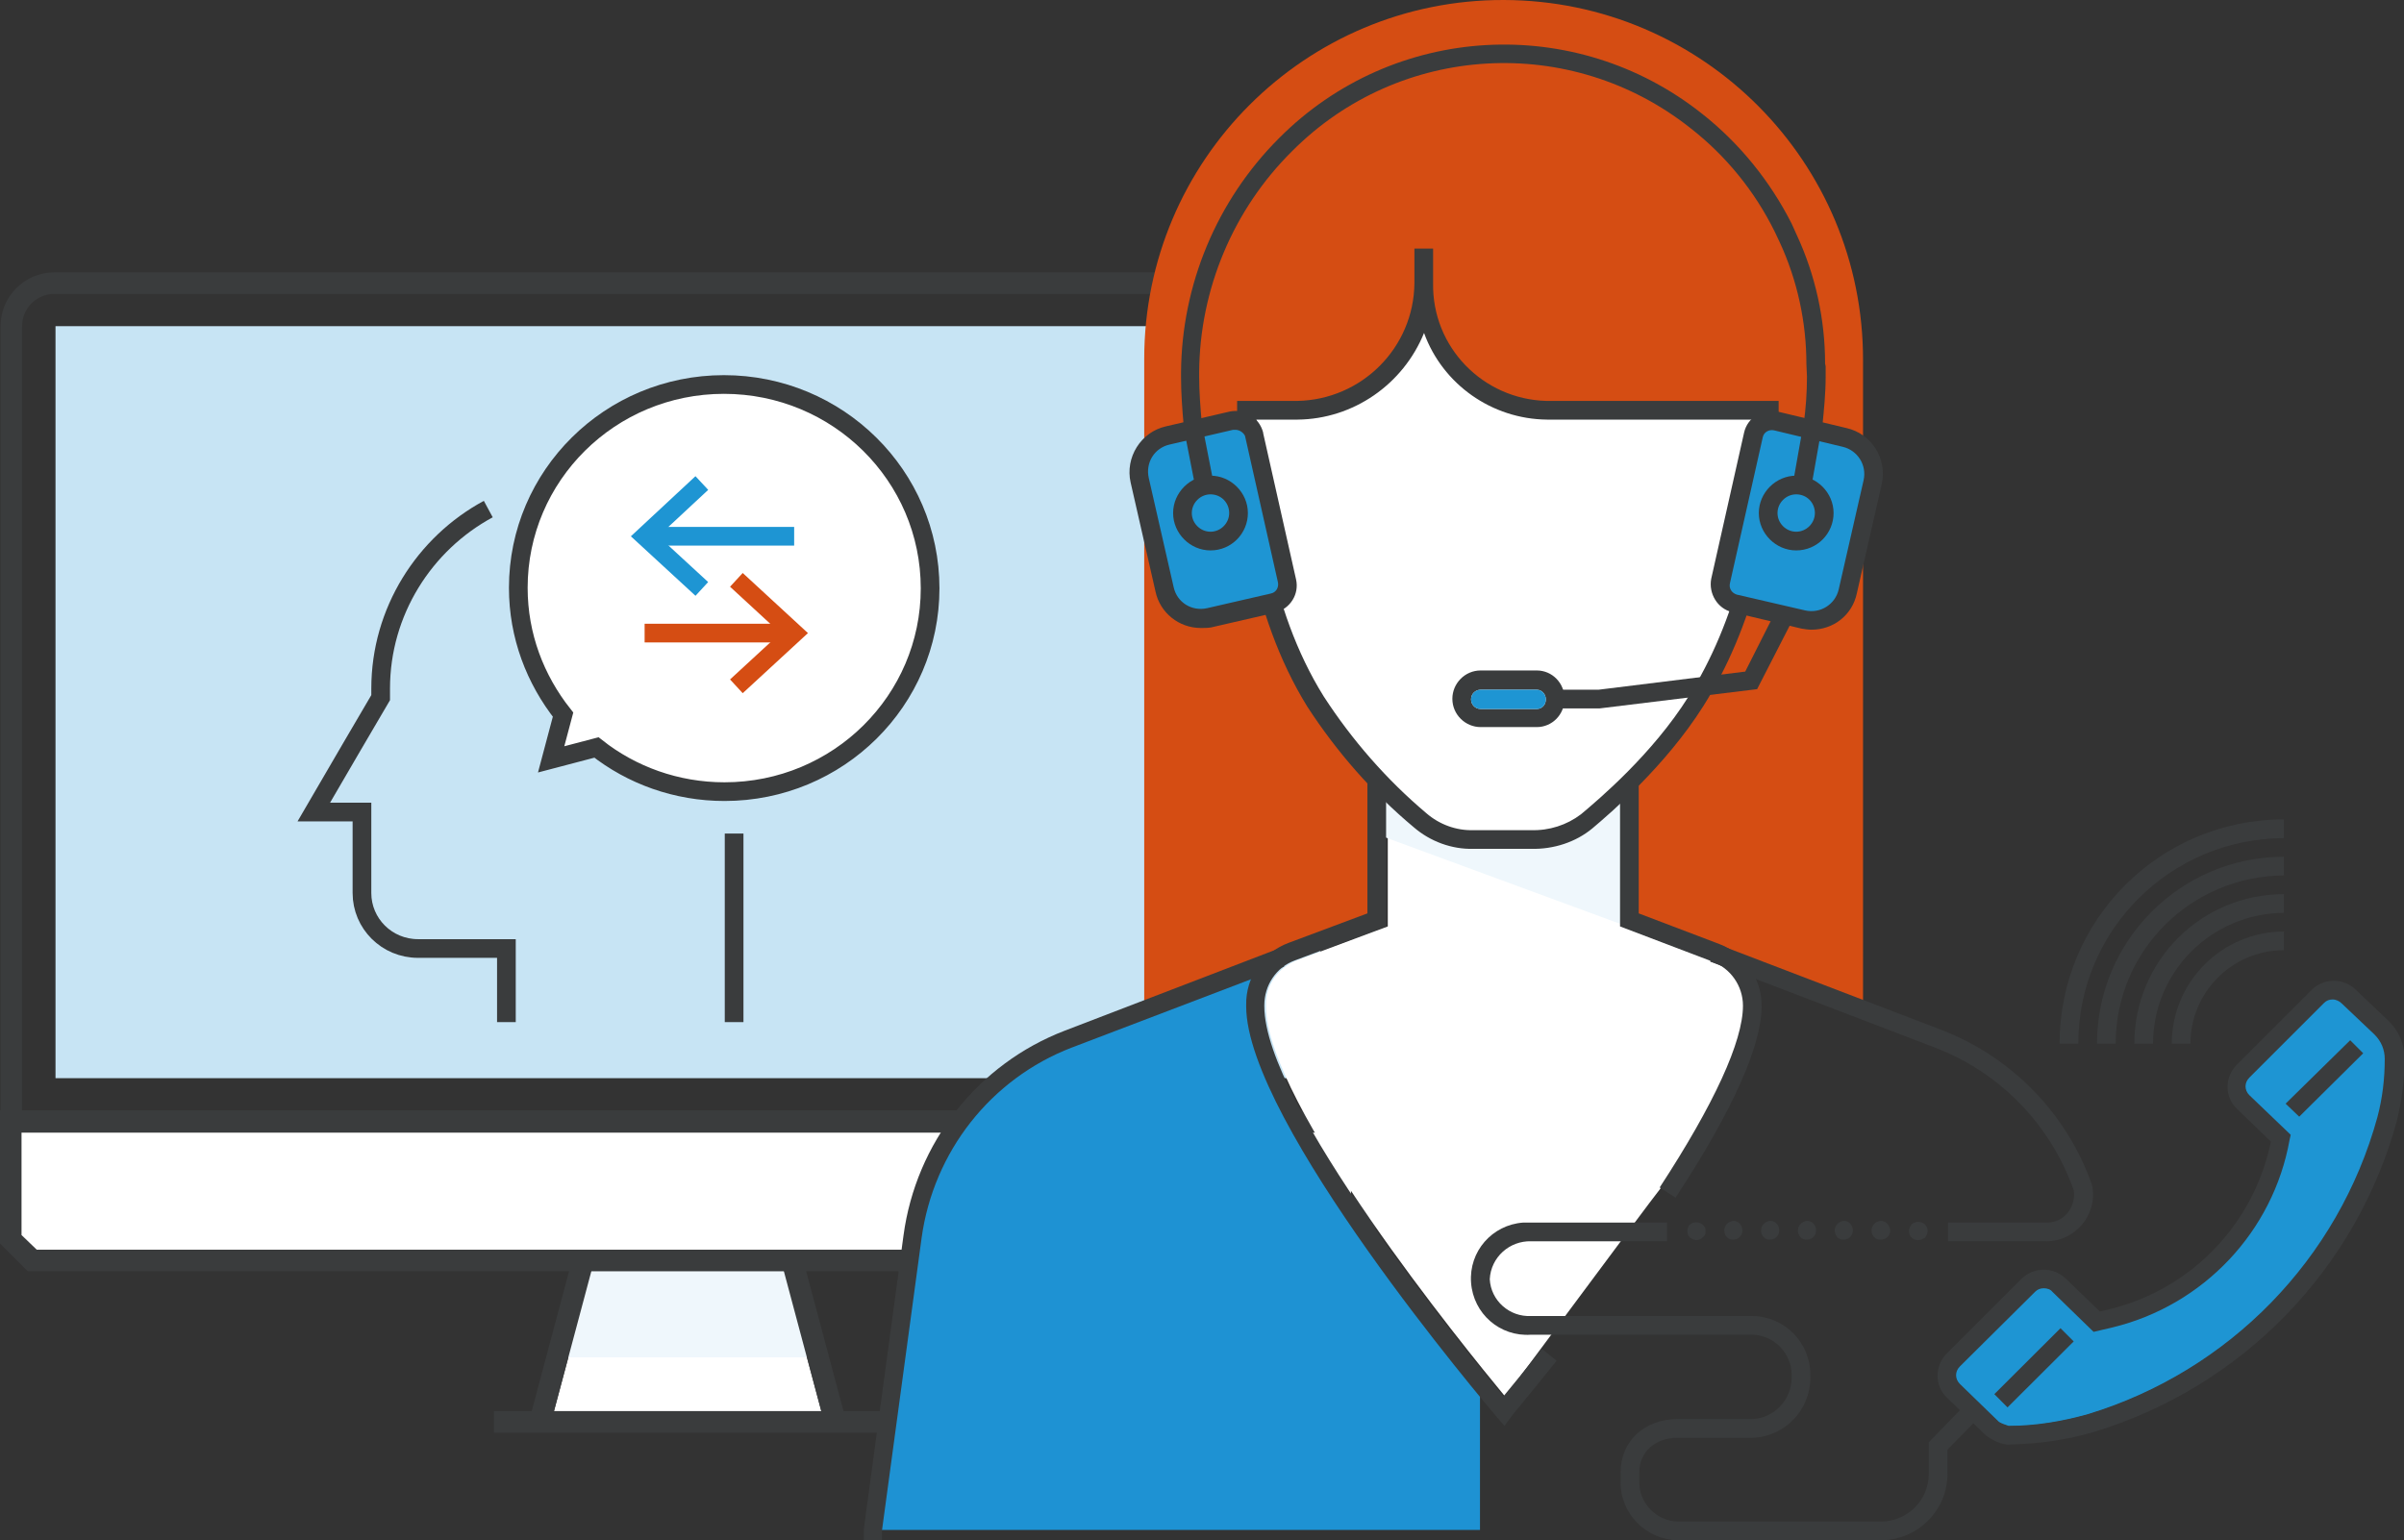 <?xml version="1.0" encoding="utf-8"?>
<!-- Generator: Adobe Illustrator 21.1.0, SVG Export Plug-In . SVG Version: 6.00 Build 0)  -->
<svg version="1.1" id="Layer_1" xmlns="http://www.w3.org/2000/svg" xmlns:xlink="http://www.w3.org/1999/xlink" x="0px" y="0px"
	 viewBox="0 0 424.4 272" style="enable-background:new 0 0 424.4 272;" xml:space="preserve">
<rect x="0" y="0" width="424.4" height="272" fill="#333333" stroke="none"/>
<style type="text/css">
	.st0{fill:#FFFFFF;}
	.st1{fill:#1E95D3;stroke:#1E95D3;stroke-width:0.55;stroke-miterlimit:10;}
	.st2{fill:#C7E4F4;}
	.st3{fill:#EFF7FC;}
	.st4{fill:#3A3C3D;}
	.st5{fill:#1E92D3;stroke:#1E92D3;stroke-width:0.55;stroke-miterlimit:10;}
	.st6{fill:#D54D13;}
	.st7{fill:#1E95D3;}
	.st8{fill:none;stroke:#3A3C3D;stroke-width:3.3;}
	.st9{fill:#FFFFFF;stroke:#3A3C3D;stroke-width:3.3;}
	.st10{fill:none;stroke:#1E95D3;stroke-width:3.3;}
	.st11{fill:none;stroke:#D54D13;stroke-width:3.3;}
</style>
<g>
	<polygon class="st0" points="145,249.2 97.8,249.2 104.4,224.5 138.4,224.5 	"/>
	<polygon class="st0" points="238.5,218.1 235.8,220.7 6,220.7 3.3,218.1 3.3,200 238.5,200 	"/>
	<path class="st1" d="M360.8,227.3c-0.6,0-1.1,0.2-1.5,0.6L346,241.1c-0.9,0.9-0.9,2.2,0,3.1l6.9,6.7c0.5,0.3,1.1,0.5,1.7,0.7
		c4.8,0,9.5-0.8,14.1-2.1c24.8-7.6,44.1-27.3,51-52.4c0.9-3.4,1.3-6.8,1.3-10.3c0-1.6-0.6-3.1-1.8-4.3l-5.8-5.5
		c-0.4-0.4-1-0.7-1.6-0.7h0c-0.6,0-1.1,0.2-1.5,0.6l-13.2,13.2c-0.9,0.9-0.9,2.2,0,3.1l0,0l7.3,7l-0.2,0.9
		c-2.9,16.2-15.2,29.2-31.2,33.1l-3.4,0.8l-7.3-7.1C362,227.6,361.4,227.3,360.8,227.3z"/>
	<g id="Layer_2">
		<rect x="9.8" y="57.6" class="st2" width="223.3" height="132.8"/>
		<g>
			<polygon class="st3" points="144.4,239.7 139.8,222.6 139.4,222.6 102.9,222.6 102.4,222.6 97.9,239.7 			"/>
			
				<rect x="84.4" y="235" transform="matrix(0.258 -0.966 0.966 0.258 -155.31 271.558)" class="st4" width="29.4" height="3.8"/>
			<rect x="87.2" y="249.2" class="st4" width="68.3" height="3.8"/>
			
				<rect x="141.7" y="222.1" transform="matrix(0.966 -0.258 0.258 0.966 -56.196 45.02)" class="st4" width="3.8" height="29.4"/>
		</g>
		<path class="st4" d="M237.9,224.5H4.9L0,219.6v-23.5h242.8v23.5L237.9,224.5z M6.5,220.7h229.8l2.7-2.7V200H3.8v18.1L6.5,220.7z"
			/>
		<path class="st4" d="M242.8,199.9H0.1V57.6c0-5.2,4.2-9.5,9.5-9.5h223.7c5.2,0,9.5,4.2,9.5,9.5V199.9z M3.9,196.1H239V57.6
			c0-3.1-2.5-5.7-5.7-5.7H9.6c-3.1,0-5.7,2.5-5.7,5.7V196.1z"/>
	</g>
	<path class="st0" d="M293.2,209.8c-3,3.8-26.1,35.1-27.5,36.8c-7.1-8.6-42.2-51.7-42.2-68.9v-0.2c-0.1-3.5,2.1-6.6,5.4-7.9l16.1-6
		V148v-9.7v-9.9l41.3-7.7v19.2v23.2v0.5l15.8,6l-0.1,0.2l2.1,0.8c2.4,1.5,3.9,4.1,3.9,7C307.8,184.1,302.8,195.2,293.2,209.8z"/>
	<path class="st5" d="M261,246.5L261,246.5l0,23.4H155.5l7-51.3c2-15.2,12.2-28.1,26.5-33.6l31.8-12.2c-0.6,1.5-1,3-0.9,4.7v0.2
		C219.8,195.1,250.9,234.2,261,246.5z"/>
	<g>
		<g id="Layer_4">
			<g>
				<g>
					<path class="st6" d="M243.1,162.7l0.5-29.7l44.5-9.1l-0.5,38.5l14.7,5.8l26.6,10.2V63.7c0.1-35.1-28.3-63.6-63.4-63.7
						C230.5-0.1,202,28.3,202,63.4c0,0.1,0,0.2,0,0.3v114.7l24.2-9.3L243.1,162.7z"/>
					<polygon class="st3" points="287.8,163.8 287.8,140 243.8,138.3 243.8,147.6 					"/>
					<path class="st4" d="M361.4,219.2h-17.5v-3.3h17.5c1.4,0,2.7-0.6,3.6-1.7c0.9-1.1,1.3-2.5,1.1-4c-4.1-11.6-13-20.8-24.5-25.2
						l-39.7-15.2l1.2-3.1l39.7,15.2c12.4,4.8,22.1,14.8,26.5,27.3l0.1,0.4c0.4,2.4-0.3,4.8-1.8,6.6
						C366,218.1,363.7,219.2,361.4,219.2z"/>
					<path class="st4" d="M155.8,272h-3.3l0-2l7-51.8c2.2-16.4,13.1-30.3,28.5-36.2l37.5-14.4l1.2,3.1L189.2,185
						c-14.3,5.5-24.4,18.4-26.5,33.6l-7,51.7V272z"/>
					<path class="st4" d="M265.6,251.8l-1.3-1.5c-1.8-2.1-44.3-52.2-44.3-72.6v-0.2c-0.1-4.9,2.9-9.3,7.5-11l13.9-5.2v-35.7
						l47.9-8.9v44.6l14.2,5.4c4.5,1.7,7.5,6.1,7.5,10.9c0,7.1-5.1,18.5-15.2,33.9l-2.8-1.8c9.6-14.7,14.7-25.8,14.7-32.1
						c0-3.5-2.2-6.6-5.4-7.8l-16.3-6.2v-42.9l-41.3,7.7v35.2l-16.1,6c-3.3,1.2-5.4,4.4-5.4,7.9v0.2c0,17.3,35.1,60.3,42.2,68.9
						c1.4-1.7,3.8-4.6,6.8-8.4l2.6,2.1c-4.8,6-8.1,9.9-8.1,10L265.6,251.8z"/>
					<g>
						<path class="st0" d="M280.2,145c7.5-6.1,14-13.2,19.3-21.2c8.8-14,13-32.2,13-50.1v-1.4h-39.4c-12.2-0.2-21.9-10.2-21.7-22.4
							l0,0c-0.1,12.3-10.1,22.3-22.4,22.4h-9v1.4c0,17.8,3.4,36.1,12.1,50.2c5.1,7.9,11.3,14.9,18.4,21c2.6,2.2,6,3.5,9.4,3.4h10.2
							C273.9,148.4,277.4,147.2,280.2,145"/>
						<path class="st4" d="M270.3,149.9h-10.2c-3.8,0.1-7.6-1.3-10.5-3.8c-7.3-6.1-13.6-13.3-18.8-21.3
							c-10.2-16.5-12.4-36.9-12.4-51v-3h10.6c11.4-0.2,20.6-9.4,20.7-20.8v-6.1h3.3v6.1c-0.2,11.3,8.8,20.5,20,20.8h41v3
							c0,19.2-4.7,37.3-13.3,50.9c-6.7,10.6-16.4,18.9-19.6,21.6C278.2,148.7,274.3,150,270.3,149.9z M221.8,74
							c0,13.7,2.1,33.3,11.9,49c5,7.7,11.1,14.7,18.1,20.6c2.3,2,5.3,3.1,8.3,3h10.2c3.2,0.1,6.3-0.9,8.8-2.8l0,0
							c3.1-2.6,12.6-10.6,19-20.8c8.2-13,12.7-30.4,12.7-48.9h-37.7c-9.7-0.1-18.4-6.2-21.7-15.3c-3.7,9.1-12.5,15.2-22.3,15.3
							H221.8z"/>
					</g>
				</g>
				<g>
					<path class="st4" d="M209,75.5c-0.3-3.2-0.5-6.2-0.5-8.9v-0.8c0.1-15.5,6.3-30.4,17.3-41.4c20.2-20.3,52.3-22.1,74.7-4.3
						c6.6,5.2,12,11.9,15.8,19.4c0.3,0.7,0.6,1.3,0.9,2c3.3,7.1,5,14.9,5,22.7l0.1,0.5v1.8c0,3-0.3,5.9-0.6,8.9l-3.3-0.4
						c0.4-2.8,0.6-5.7,0.6-8.5l-0.1-2.2c0-7.4-1.6-14.8-4.7-21.5c-0.3-0.6-0.6-1.3-0.9-1.9c-3.5-7.1-8.6-13.4-14.9-18.3
						c-21.1-16.7-51.3-15-70.3,4.1c-10.4,10.3-16.3,24.4-16.4,39v0.8c0,2.6,0.2,5.4,0.5,8.6L209,75.5z"/>
					<g>
						<path class="st7" d="M213.4,109.1l11.3-2.6c1.7-0.4,2.8-2.2,2.4-3.9l-5.8-25.8c-0.4-1.8-2.2-2.9-3.9-2.5c0,0,0,0-0.1,0
							l-11.2,2.6c-3.6,0.8-5.8,4.3-5,7.9l4.4,19.3C206.3,107.7,209.9,109.9,213.4,109.1L213.4,109.1z"/>
						<path class="st4" d="M212,110.9c-3.9,0-7.2-2.7-8-6.4l-4.4-19.3c-1-4.4,1.8-8.9,6.2-9.9l11.2-2.6c2.7-0.6,5.3,1,6,3.7
							c0,0,0,0,0,0.1l5.8,25.8c0.6,2.6-1,5.2-3.7,5.9l-11.3,2.6C213.2,110.9,212.6,110.9,212,110.9z M218.1,75.9c-0.1,0-0.3,0-0.4,0
							l-11.2,2.6c-2.7,0.6-4.3,3.2-3.7,5.9c0,0,0,0,0,0l4.4,19.3c0.6,2.7,3.2,4.3,5.9,3.7l11.3-2.6c0.9-0.2,1.4-1.1,1.2-2l-5.8-25.8
							C219.6,76.5,218.9,75.9,218.1,75.9L218.1,75.9z"/>
					</g>
					<path class="st4" d="M213.7,97.2c-3.6,0-6.6-3-6.6-6.6c0-3.6,3-6.6,6.6-6.6c3.6,0,6.6,3,6.6,6.6
						C220.3,94.2,217.4,97.2,213.7,97.2z M213.7,87.3c-1.8,0-3.3,1.5-3.3,3.3c0,1.8,1.5,3.3,3.3,3.3c1.8,0,3.3-1.5,3.3-3.3
						C217,88.8,215.6,87.3,213.7,87.3z"/>
					<g>
						<path class="st7" d="M318.3,109.4l-12.2-2.9c-1.7-0.4-2.8-2.2-2.4-3.9l5.8-25.8c0.4-1.8,2.2-2.9,3.9-2.5c0,0,0,0,0.1,0
							l12.1,2.9c3.6,0.8,5.8,4.3,5,7.9l-4.4,19.3C325.4,108,321.9,110.2,318.3,109.4L318.3,109.4z"/>
						<path class="st4" d="M319.8,111.2c-0.6,0-1.2-0.1-1.8-0.2l0,0l-12.2-2.9c-2.6-0.6-4.2-3.3-3.7-5.9l5.8-25.8
							c0.6-2.7,3.3-4.3,5.9-3.7c0,0,0.1,0,0.1,0l12.1,2.9c4.4,1,7.2,5.4,6.2,9.9l-4.4,19.3C327,108.6,323.7,111.2,319.8,111.2z
							 M318.7,107.8c2.7,0.6,5.3-1.1,5.9-3.7l4.4-19.3c0.6-2.7-1.1-5.3-3.7-5.9L313.2,76c-0.9-0.2-1.8,0.3-2,1.2c0,0,0,0,0,0
							l-5.8,25.8c-0.2,0.9,0.3,1.7,1.2,2L318.7,107.8z"/>
					</g>
					<path class="st4" d="M317.1,97.2c-3.6,0-6.6-3-6.6-6.6c0-3.6,3-6.6,6.6-6.6s6.6,3,6.6,6.6C323.7,94.2,320.8,97.2,317.1,97.2z
						 M317.1,87.3c-1.8,0-3.3,1.5-3.3,3.3c0,1.8,1.5,3.3,3.3,3.3c1.8,0,3.3-1.5,3.3-3.3C320.4,88.8,319,87.3,317.1,87.3z"/>
					<path class="st4" d="M271.3,128.4h-9.9c-2.7,0-5-2.2-5-5c0-2.7,2.2-5,5-5h9.9c2.7,0,4.9,2.2,4.9,5
						C276.2,126.2,274,128.4,271.3,128.4z M261.4,121.8c-0.9,0-1.7,0.7-1.7,1.7c0,0.9,0.7,1.7,1.7,1.7h9.9c0.9,0,1.6-0.7,1.6-1.7
						c0-0.9-0.7-1.7-1.6-1.7H261.4z"/>
					<polygon class="st4" points="282.4,125.1 274.6,125.1 274.6,121.8 282.2,121.8 308.1,118.6 313.3,108.3 316.3,109.8 
						310.2,121.7 					"/>
					
						<rect x="210" y="75.3" transform="matrix(0.981 -0.192 0.192 0.981 -11.471 42.107)" class="st4" width="3.3" height="10"/>
					
						<rect x="313.8" y="78.9" transform="matrix(0.174 -0.985 0.985 0.174 184.202 380.739)" class="st4" width="10.6" height="3.3"/>
				</g>
				<g>
					<path class="st4" d="M332.2,272h-36c-5.6-0.1-10.2-4.7-10.1-10.4V260c0-5.5,4.2-9.4,10.1-9.4h13.2c3.9-0.2,6.9-3.5,6.9-7.3
						v-0.5c0-3.8-3.1-7-6.9-7.1h-39.1c-5.5,0.4-10.2-3.7-10.6-9.2s3.7-10.2,9.2-10.6c0.5,0,0.9,0,1.4,0h24v3.3h-24
						c-3.8-0.1-7.1,2.8-7.3,6.7c0.2,3.8,3.5,6.7,7.3,6.5h39.1c5.7,0.1,10.2,4.7,10.2,10.4v0.5c0,5.7-4.5,10.4-10.2,10.6h-13.2
						c-4,0-6.8,2.5-6.8,6.1v1.6c-0.1,3.8,3,7,6.8,7.1h36c4.6-0.1,8.3-3.8,8.3-8.4v-5.6l6.8-7l2.4,2.3l-5.9,6v4.3
						C343.8,266.7,338.6,271.9,332.2,272z"/>
					<g>
						<path class="st4" d="M338.6,219c-0.9,0-1.6-0.7-1.6-1.6c0,0,0,0,0,0c0-0.4,0.2-0.8,0.5-1.2c0.1-0.1,0.2-0.2,0.3-0.2
							c0.1-0.1,0.2-0.1,0.3-0.1c0.1-0.1,0.2-0.1,0.3-0.1c0.5-0.1,1.1,0.1,1.5,0.5c0.1,0.2,0.3,0.3,0.3,0.5c0.1,0.2,0.1,0.4,0.1,0.6
							c0,0.4-0.2,0.9-0.5,1.2C339.4,218.8,339,219,338.6,219z"/>
						<path class="st4" d="M330.4,217.3c0-0.9,0.7-1.6,1.6-1.7c0,0,0,0,0,0l0,0c0.9,0,1.6,0.7,1.7,1.7l0,0c0,0.9-0.7,1.6-1.7,1.6
							l0,0C331.1,219,330.4,218.2,330.4,217.3C330.4,217.3,330.4,217.3,330.4,217.3z M323.9,217.3c0-0.9,0.7-1.6,1.6-1.7l0,0
							c0.9,0,1.6,0.7,1.6,1.7l0,0c0,0.9-0.7,1.6-1.6,1.6l0,0C324.6,219,323.9,218.2,323.9,217.3z M317.4,217.3
							c0-0.9,0.7-1.6,1.6-1.7l0,0c0.9,0,1.6,0.7,1.6,1.7l0,0c0,0.9-0.7,1.6-1.6,1.6l0,0C318.1,219,317.4,218.2,317.4,217.3z
							 M310.9,217.3c0-0.9,0.7-1.6,1.6-1.7l0,0c0.9,0,1.6,0.7,1.6,1.7l0,0c0,0.9-0.7,1.6-1.6,1.6l0,0
							C311.6,219,310.9,218.2,310.9,217.3z M304.4,217.3c0-0.9,0.7-1.6,1.6-1.7l0,0c0.9,0,1.6,0.7,1.6,1.7l0,0
							c0,0.9-0.7,1.6-1.6,1.6l0,0C305.1,219,304.4,218.2,304.4,217.3z"/>
						<path class="st4" d="M299.5,219c-0.4,0-0.8-0.2-1.2-0.5c-0.1-0.1-0.1-0.2-0.2-0.2l-0.1-0.3c0-0.1-0.1-0.2-0.1-0.3
							c0-0.1,0-0.2,0-0.3c0-0.1,0-0.2,0-0.3c0-0.1,0.1-0.2,0.1-0.3c0-0.1,0.1-0.2,0.1-0.3c0.1-0.1,0.1-0.2,0.2-0.2
							c0.6-0.6,1.7-0.6,2.3,0c0.1,0.1,0.2,0.2,0.2,0.2c0.1,0.1,0.1,0.2,0.2,0.3c0,0.1,0.1,0.2,0.1,0.3c0,0.1,0,0.2,0,0.3
							c0,0.1,0,0.2,0,0.3c0,0.1,0,0.2-0.1,0.3c0,0.1-0.1,0.2-0.2,0.3c-0.1,0.1-0.1,0.2-0.2,0.2C300.4,218.8,299.9,219,299.5,219z"/>
					</g>
					<g>
						<path class="st4" d="M354.4,255.1l-0.2,0c-1.3-0.2-2.5-0.8-3.6-1.6l-6.9-6.7c-2.2-2.1-2.2-5.6,0-7.8c0,0,0,0,0,0l13.2-13.2
							c2.2-2.1,5.6-2.1,7.8,0l6,5.8l1.7-0.4c14.4-3.5,25.5-15,28.5-29.6l-6-5.8c-2.2-2.1-2.2-5.6,0-7.8c0,0,0,0,0,0l13.2-13.2
							c1-1,2.4-1.6,3.9-1.6h0c1.5,0,2.9,0.6,3.9,1.6l5.8,5.5c1.8,1.8,2.8,4.1,2.8,6.6c0,3.8-0.5,7.5-1.4,11.2
							c-7.2,26.1-27.2,46.7-53.2,54.7c-5,1.5-10.1,2.2-15.2,2.3L354.4,255.1z M360.8,227.5c-0.6,0-1.1,0.2-1.5,0.6L346,241.3
							c-0.9,0.9-0.9,2.2,0,3.1l6.9,6.7c0.5,0.3,1.1,0.5,1.7,0.7c4.8,0,9.5-0.8,14.1-2.1c24.8-7.6,44.1-27.3,51-52.4
							c0.9-3.4,1.3-6.8,1.3-10.3c0-1.6-0.6-3.1-1.8-4.3l-5.8-5.5c-0.4-0.4-1-0.7-1.6-0.7h0c-0.6,0-1.1,0.2-1.5,0.6l-13.2,13.2
							c-0.9,0.9-0.9,2.2,0,3.1l0,0l7.3,7l-0.2,0.9c-2.9,16.2-15.2,29.2-31.2,33.1l-3.4,0.8l-7.3-7.1
							C362,227.7,361.4,227.5,360.8,227.5z"/>
						<polygon class="st4" points="403.5,194.9 414.9,183.7 417.2,186 405.9,197.2 						"/>
						
							<rect x="350.9" y="239.9" transform="matrix(0.708 -0.706 0.706 0.708 -65.729 324.087)" class="st4" width="16.5" height="3.3"/>
					</g>
					<path class="st4" d="M380.1,184.3h-3.3c0-14.6,11.8-26.4,26.4-26.4v3.3C390.4,161.3,380.1,171.6,380.1,184.3z"/>
					<path class="st4" d="M373.5,184.3h-3.3c0-18.2,14.8-33,33-33v3.3C386.8,154.7,373.5,167.9,373.5,184.3z"/>
					<path class="st4" d="M366.9,184.3h-3.3c0-21.9,17.7-39.6,39.6-39.6v3.3C383.1,148.1,366.9,164.3,366.9,184.3z"/>
					<path class="st4" d="M386.7,184.3h-3.3c0-10.9,8.9-19.8,19.8-19.8v3.3C394.1,167.8,386.7,175.2,386.7,184.3z"/>
				</g>
			</g>
		</g>
	</g>
	<path class="st7" d="M261.4,121.8c-0.9,0-1.7,0.7-1.7,1.7c0,0.9,0.7,1.7,1.7,1.7h9.9c0.9,0,1.6-0.7,1.6-1.7c0-0.9-0.7-1.7-1.6-1.7
		H261.4z"/>
	<g>
		<g>
			<path class="st8" d="M86.2,89.9c-11.3,6.1-19,18.1-19,31.7c0,0.5,0,1.1,0,1.6l-5.1,8.7l-6.7,11.5h8.5v14.3c0,5.4,4.4,9.8,9.9,9.8
				h15.6v13"/>
			<line class="st8" x1="129.6" y1="180.5" x2="129.6" y2="147.2"/>
		</g>
		<path class="st9" d="M127.8,67.9c-20.1,0-36.3,16.1-36.3,35.9c0,8.5,3,16.2,7.9,22.4l-2.1,7.9l8-2.1c6.2,4.9,14.1,7.8,22.6,7.8
			c20.1,0,36.3-16.1,36.3-35.9C164.2,84,147.9,67.9,127.8,67.9z"/>
		<g>
			<polyline class="st10" points="123.9,104 113.8,94.7 123.9,85.3 			"/>
			<line class="st10" x1="114.8" y1="94.7" x2="140.2" y2="94.7"/>
		</g>
		<g>
			<polyline class="st11" points="130,102.4 140.2,111.8 130,121.2 			"/>
			<line class="st11" x1="139.1" y1="111.8" x2="113.8" y2="111.8"/>
		</g>
	</g>
</g>
</svg>
